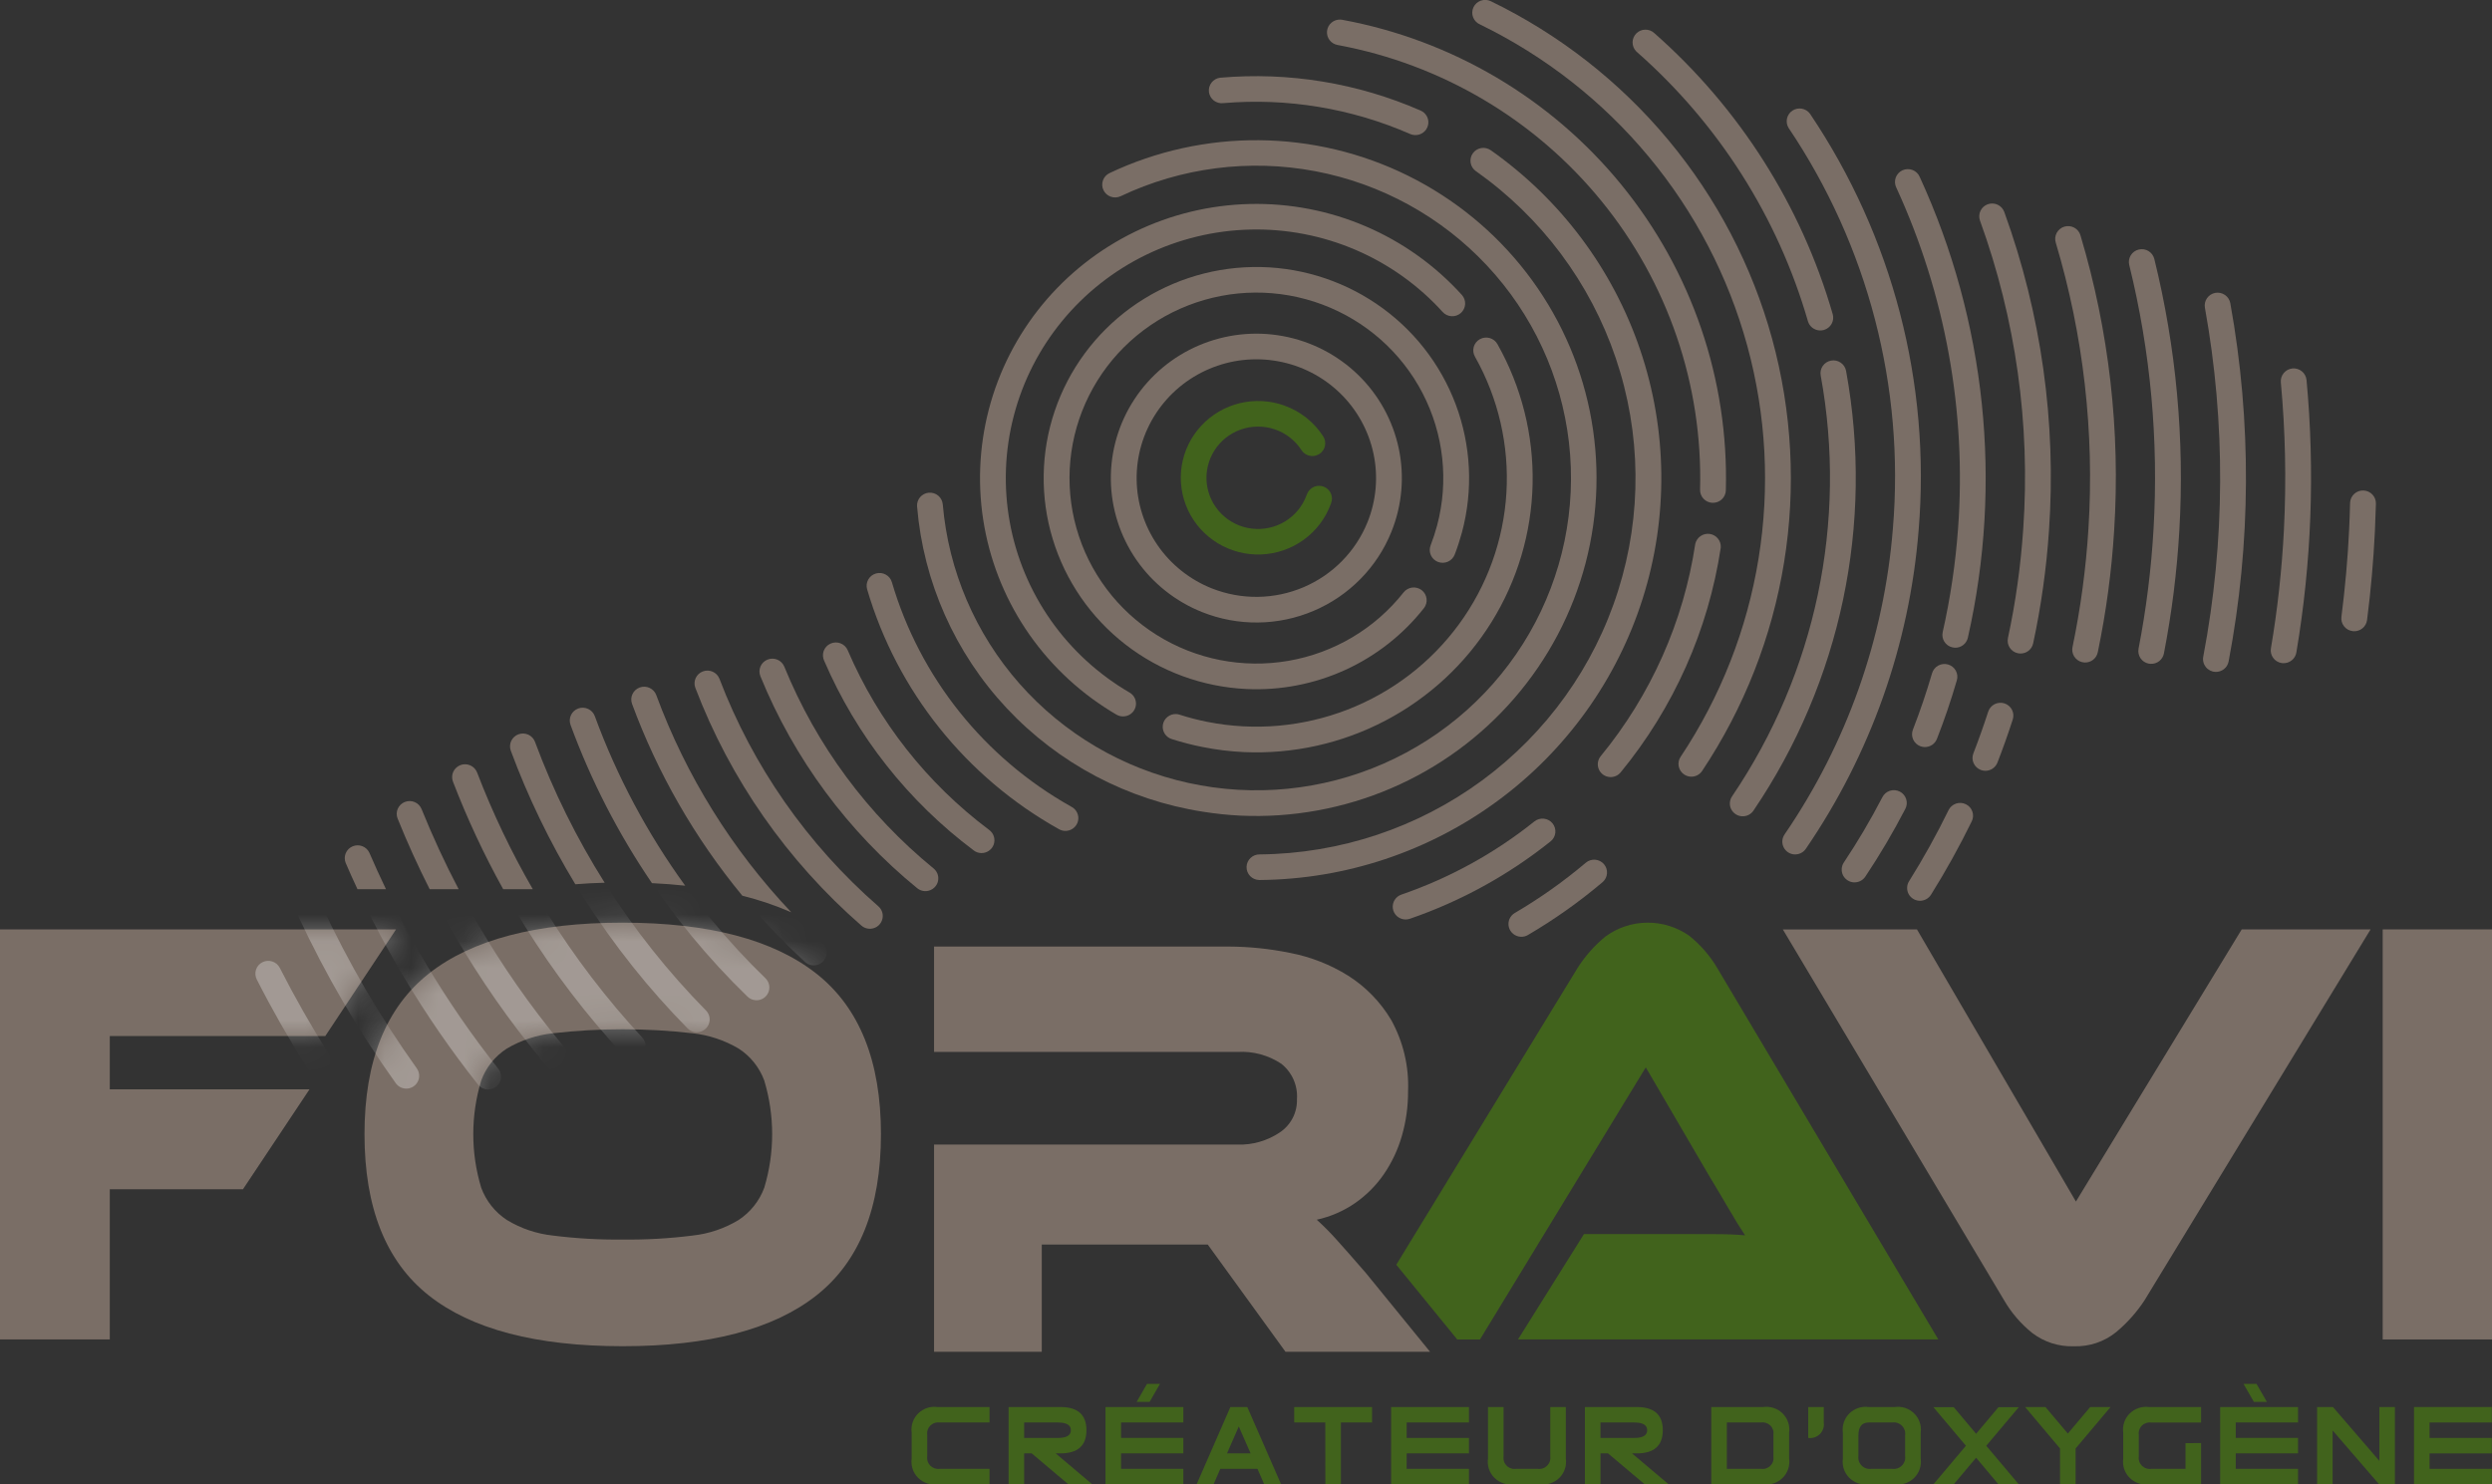 <svg xmlns="http://www.w3.org/2000/svg" width="94" height="56" viewBox="0 0 94 56" fill="none"><rect x="0" y="0" width="94" height="56" fill="#333333" stroke="none"/><g clip-path="url(#clip0_728_662)"><path d="M48.458 15.305C49.057 15.522 49.569 15.928 49.912 16.462C49.947 16.515 49.97 16.575 49.981 16.637C49.993 16.7 49.991 16.764 49.978 16.826C49.964 16.888 49.938 16.946 49.902 16.998C49.865 17.05 49.819 17.095 49.765 17.129C49.711 17.163 49.651 17.187 49.588 17.198C49.526 17.209 49.461 17.208 49.399 17.194C49.336 17.18 49.277 17.155 49.225 17.119C49.172 17.082 49.128 17.036 49.093 16.983C48.856 16.616 48.502 16.34 48.086 16.198C47.671 16.057 47.22 16.059 46.806 16.204C46.392 16.349 46.04 16.629 45.807 16.998C45.573 17.367 45.472 17.803 45.52 18.237C45.568 18.67 45.763 19.074 46.071 19.384C46.38 19.694 46.785 19.891 47.221 19.943C47.656 19.995 48.097 19.9 48.471 19.673C48.846 19.445 49.131 19.099 49.282 18.689C49.283 18.687 49.284 18.685 49.285 18.683C49.291 18.664 49.298 18.645 49.306 18.627C49.356 18.508 49.45 18.414 49.569 18.365C49.688 18.316 49.822 18.315 49.941 18.364C50.061 18.413 50.156 18.507 50.205 18.625C50.255 18.743 50.255 18.876 50.206 18.994C50.202 19.006 50.198 19.018 50.193 19.029C49.993 19.566 49.638 20.032 49.171 20.368C48.705 20.704 48.148 20.895 47.572 20.918C46.996 20.94 46.426 20.793 45.935 20.494C45.443 20.196 45.051 19.759 44.809 19.24C44.568 18.72 44.486 18.141 44.575 17.576C44.664 17.011 44.92 16.484 45.311 16.063C45.701 15.642 46.208 15.345 46.769 15.21C47.329 15.075 47.917 15.108 48.458 15.304V15.305Z" fill="#41631C"></path><path d="M45.352 23.095C44.344 22.695 43.478 22.007 42.864 21.119C42.25 20.23 41.915 19.18 41.902 18.103C41.889 17.025 42.197 15.968 42.79 15.065C43.382 14.162 44.23 13.453 45.228 13.029C46.226 12.604 47.328 12.483 48.395 12.68C49.463 12.878 50.447 13.385 51.224 14.137C52.001 14.89 52.535 15.855 52.76 16.909C52.985 17.963 52.889 19.06 52.486 20.06C52.219 20.725 51.822 21.331 51.318 21.843C50.815 22.355 50.215 22.764 49.552 23.045C48.89 23.327 48.178 23.477 47.457 23.485C46.736 23.494 46.021 23.361 45.352 23.095ZM51.583 19.701C51.915 18.878 51.993 17.976 51.808 17.109C51.623 16.242 51.183 15.448 50.544 14.829C49.905 14.21 49.095 13.793 48.217 13.631C47.339 13.469 46.432 13.568 45.612 13.918C44.791 14.267 44.093 14.85 43.606 15.593C43.119 16.336 42.864 17.205 42.875 18.092C42.886 18.978 43.162 19.842 43.667 20.573C44.172 21.304 44.884 21.87 45.713 22.199C46.825 22.639 48.068 22.623 49.168 22.155C50.269 21.687 51.137 20.805 51.583 19.701Z" fill="#7A6E66"></path><path d="M47.015 25.994C48.295 26.054 49.572 25.808 50.737 25.277C51.903 24.747 52.922 23.946 53.712 22.943C53.751 22.893 53.78 22.836 53.797 22.775C53.814 22.714 53.819 22.65 53.811 22.587C53.803 22.524 53.783 22.463 53.752 22.408C53.72 22.353 53.678 22.304 53.628 22.265C53.578 22.226 53.52 22.198 53.459 22.181C53.397 22.164 53.333 22.159 53.269 22.166C53.206 22.174 53.145 22.194 53.089 22.226C53.033 22.257 52.985 22.299 52.945 22.348C51.869 23.714 50.321 24.634 48.6 24.931C46.879 25.228 45.108 24.881 43.631 23.955C42.154 23.03 41.075 21.594 40.604 19.924C40.133 18.255 40.303 16.471 41.081 14.919C41.859 13.367 43.19 12.156 44.816 11.523C46.441 10.889 48.246 10.877 49.88 11.489C51.515 12.101 52.862 13.293 53.661 14.834C54.46 16.376 54.655 18.157 54.206 19.833C54.138 20.085 54.057 20.334 53.963 20.577C53.94 20.637 53.93 20.7 53.931 20.763C53.933 20.827 53.948 20.889 53.974 20.947C54 21.005 54.038 21.057 54.084 21.101C54.131 21.144 54.185 21.178 54.245 21.201C54.305 21.223 54.368 21.234 54.432 21.232C54.496 21.23 54.559 21.216 54.617 21.19C54.676 21.164 54.728 21.127 54.772 21.08C54.816 21.034 54.85 20.98 54.873 20.921C54.979 20.646 55.07 20.365 55.147 20.081C55.573 18.489 55.491 16.805 54.912 15.26C54.333 13.716 53.287 12.388 51.916 11.46C50.545 10.531 48.918 10.046 47.259 10.074C45.599 10.101 43.989 10.639 42.65 11.612C41.312 12.586 40.31 13.947 39.783 15.51C39.256 17.072 39.23 18.758 39.709 20.335C40.188 21.913 41.148 23.304 42.456 24.317C43.765 25.331 45.358 25.916 47.016 25.994H47.015Z" fill="#7A6E66"></path><path d="M42.341 27.027C42.449 27.033 42.557 27.002 42.646 26.939C42.734 26.877 42.8 26.787 42.831 26.683C42.862 26.579 42.857 26.468 42.817 26.368C42.777 26.267 42.704 26.183 42.61 26.129C41.434 25.444 40.42 24.515 39.64 23.405C38.859 22.295 38.33 21.03 38.089 19.698C37.847 18.366 37.899 16.997 38.241 15.687C38.582 14.376 39.206 13.154 40.068 12.106C40.931 11.057 42.011 10.206 43.236 9.611C44.462 9.017 45.802 8.692 47.165 8.66C48.529 8.628 49.883 8.89 51.135 9.427C52.387 9.964 53.507 10.763 54.418 11.77C54.504 11.866 54.625 11.923 54.754 11.93C54.882 11.937 55.009 11.893 55.105 11.808C55.201 11.722 55.259 11.602 55.266 11.474C55.273 11.346 55.228 11.221 55.142 11.126C54.137 10.015 52.902 9.133 51.521 8.541C50.141 7.949 48.647 7.661 47.143 7.696C45.64 7.731 44.162 8.089 42.81 8.744C41.459 9.4 40.267 10.339 39.316 11.495C38.365 12.652 37.677 13.999 37.3 15.444C36.923 16.889 36.865 18.399 37.131 19.868C37.397 21.337 37.98 22.732 38.841 23.957C39.702 25.181 40.819 26.206 42.116 26.962C42.184 27.002 42.262 27.024 42.341 27.027Z" fill="#7A6E66"></path><path d="M46.919 28.374C48.775 28.457 50.619 28.047 52.261 27.185C53.903 26.323 55.284 25.042 56.259 23.473C57.235 21.904 57.771 20.105 57.811 18.262C57.851 16.418 57.394 14.598 56.488 12.989C56.457 12.932 56.416 12.882 56.365 12.842C56.315 12.802 56.258 12.772 56.196 12.754C56.133 12.736 56.069 12.73 56.004 12.738C55.94 12.745 55.878 12.764 55.822 12.796C55.766 12.827 55.716 12.869 55.676 12.92C55.636 12.97 55.607 13.028 55.59 13.09C55.573 13.152 55.569 13.216 55.577 13.28C55.585 13.343 55.606 13.404 55.639 13.46C56.519 15.024 56.93 16.805 56.823 18.593C56.716 20.382 56.094 22.102 55.033 23.551C53.972 25 52.515 26.117 50.834 26.77C49.153 27.423 47.319 27.584 45.549 27.235C45.192 27.165 44.839 27.073 44.493 26.962C44.452 26.948 44.408 26.94 44.365 26.939C44.245 26.934 44.129 26.973 44.037 27.048C43.944 27.123 43.883 27.229 43.864 27.346C43.846 27.463 43.871 27.582 43.935 27.682C43.999 27.782 44.098 27.855 44.213 27.887C44.59 28.007 44.973 28.106 45.361 28.182C45.875 28.285 46.396 28.349 46.919 28.374Z" fill="#7A6E66"></path><path d="M46.791 30.771C48.741 30.86 50.686 30.506 52.478 29.737C54.27 28.968 55.861 27.803 57.131 26.332C58.401 24.861 59.317 23.122 59.809 21.246C60.3 19.371 60.354 17.409 59.968 15.51C59.581 13.611 58.763 11.824 57.576 10.286C56.389 8.747 54.864 7.498 53.118 6.632C51.371 5.766 49.449 5.307 47.497 5.29C45.545 5.272 43.615 5.696 41.853 6.53C41.736 6.586 41.647 6.684 41.604 6.805C41.561 6.926 41.568 7.059 41.624 7.174C41.679 7.29 41.779 7.379 41.901 7.421C42.022 7.464 42.156 7.457 42.272 7.402C44.556 6.319 47.128 5.989 49.613 6.459C52.099 6.93 54.368 8.177 56.09 10.018C57.811 11.859 58.895 14.198 59.182 16.693C59.47 19.189 58.947 21.71 57.689 23.89C56.431 26.069 54.505 27.793 52.19 28.809C49.876 29.825 47.295 30.08 44.825 29.537C42.354 28.994 40.123 27.682 38.456 25.792C36.79 23.901 35.776 21.532 35.562 19.029C35.551 18.901 35.49 18.783 35.392 18.701C35.293 18.618 35.166 18.577 35.037 18.588C34.908 18.599 34.789 18.66 34.706 18.757C34.623 18.855 34.582 18.982 34.593 19.109C34.829 21.951 36.02 24.631 37.975 26.719C39.931 28.807 42.537 30.182 45.374 30.623C45.844 30.698 46.317 30.748 46.791 30.771Z" fill="#7A6E66"></path><path d="M40.166 31.347C40.278 31.352 40.388 31.319 40.478 31.253C40.568 31.187 40.633 31.092 40.661 30.984C40.689 30.877 40.678 30.763 40.631 30.662C40.584 30.561 40.504 30.479 40.403 30.43C37.124 28.592 34.698 25.554 33.643 21.966C33.626 21.905 33.596 21.848 33.556 21.798C33.516 21.749 33.467 21.707 33.411 21.677C33.355 21.646 33.294 21.627 33.23 21.62C33.167 21.613 33.102 21.618 33.041 21.636C32.98 21.653 32.922 21.683 32.872 21.722C32.822 21.762 32.781 21.811 32.75 21.866C32.719 21.922 32.7 21.983 32.693 22.046C32.685 22.109 32.691 22.173 32.709 22.234C33.838 26.075 36.438 29.325 39.951 31.286C40.017 31.322 40.09 31.343 40.166 31.347Z" fill="#7A6E66"></path><path d="M53.368 5.096C53.481 5.102 53.594 5.068 53.685 5C53.776 4.932 53.84 4.835 53.866 4.725C53.892 4.615 53.879 4.499 53.828 4.398C53.777 4.297 53.692 4.217 53.588 4.172C51.213 3.133 48.612 2.706 46.027 2.932C45.963 2.939 45.902 2.959 45.846 2.99C45.791 3.022 45.742 3.063 45.702 3.113C45.663 3.163 45.634 3.221 45.616 3.282C45.599 3.343 45.594 3.407 45.602 3.47C45.61 3.533 45.63 3.594 45.661 3.649C45.693 3.704 45.735 3.753 45.785 3.792C45.836 3.831 45.893 3.86 45.955 3.877C46.017 3.894 46.081 3.899 46.144 3.891C48.555 3.686 50.979 4.087 53.193 5.056C53.248 5.08 53.307 5.094 53.368 5.096Z" fill="#7A6E66"></path><path d="M47.495 33.2H47.524C50.752 33.171 53.889 32.128 56.484 30.22C59.078 28.312 60.997 25.637 61.964 22.579C62.932 19.521 62.899 16.237 61.869 13.199C60.84 10.161 58.868 7.525 56.235 5.669C56.13 5.595 55.999 5.565 55.872 5.586C55.745 5.608 55.631 5.678 55.557 5.782C55.482 5.887 55.452 6.016 55.473 6.143C55.495 6.269 55.566 6.382 55.671 6.456C58.136 8.194 59.982 10.662 60.946 13.506C61.91 16.35 61.942 19.424 61.036 22.287C60.131 25.15 58.335 27.655 55.907 29.442C53.478 31.229 50.542 32.206 47.519 32.234C47.39 32.231 47.265 32.279 47.172 32.367C47.078 32.455 47.024 32.577 47.021 32.705C47.017 32.833 47.066 32.957 47.155 33.05C47.243 33.142 47.366 33.196 47.495 33.2H47.495Z" fill="#7A6E66"></path><path d="M37.002 32.183C37.105 32.188 37.208 32.16 37.294 32.102C37.381 32.045 37.447 31.962 37.482 31.865C37.517 31.768 37.52 31.662 37.491 31.563C37.461 31.464 37.401 31.377 37.318 31.315C34.968 29.556 33.126 27.215 31.974 24.526C31.948 24.468 31.911 24.414 31.864 24.37C31.817 24.326 31.761 24.292 31.701 24.269C31.64 24.246 31.576 24.236 31.511 24.238C31.446 24.241 31.383 24.256 31.324 24.283C31.265 24.31 31.213 24.348 31.169 24.395C31.125 24.443 31.092 24.499 31.07 24.559C31.049 24.62 31.039 24.684 31.043 24.748C31.046 24.812 31.063 24.875 31.091 24.933C32.31 27.765 34.255 30.231 36.733 32.086C36.81 32.145 36.904 32.178 37.002 32.183Z" fill="#7A6E66"></path><path d="M60.731 29.317C60.807 29.32 60.883 29.306 60.952 29.275C61.021 29.244 61.083 29.198 61.131 29.14C63.134 26.701 64.439 23.772 64.908 20.661C64.918 20.539 64.881 20.418 64.804 20.322C64.728 20.226 64.617 20.162 64.495 20.144C64.373 20.126 64.249 20.154 64.147 20.224C64.046 20.293 63.974 20.398 63.947 20.517C63.504 23.457 62.272 26.224 60.379 28.528C60.322 28.598 60.286 28.681 60.274 28.77C60.262 28.858 60.275 28.948 60.312 29.03C60.348 29.112 60.407 29.182 60.481 29.232C60.556 29.283 60.643 29.312 60.733 29.316L60.731 29.317Z" fill="#7A6E66"></path><path d="M64.591 18.969H64.601C64.665 18.971 64.728 18.96 64.788 18.938C64.847 18.915 64.902 18.881 64.948 18.838C64.995 18.794 65.032 18.742 65.058 18.684C65.084 18.626 65.099 18.564 65.1 18.5C65.212 14.315 63.815 10.227 61.162 6.973C58.508 3.719 54.772 1.511 50.626 0.746C50.604 0.742 50.582 0.74 50.56 0.739C50.436 0.734 50.315 0.776 50.221 0.857C50.128 0.937 50.069 1.051 50.056 1.173C50.044 1.296 50.079 1.419 50.155 1.516C50.23 1.614 50.341 1.679 50.463 1.699C54.379 2.425 57.905 4.512 60.41 7.587C62.914 10.661 64.233 14.521 64.128 18.474C64.124 18.6 64.171 18.722 64.257 18.815C64.344 18.908 64.463 18.963 64.591 18.969Z" fill="#7A6E66"></path><path d="M52.996 34.689C53.058 34.691 53.121 34.683 53.18 34.663C55.106 34 56.902 33.012 58.489 31.742C58.539 31.703 58.58 31.653 58.611 31.598C58.642 31.542 58.661 31.481 58.668 31.418C58.675 31.355 58.669 31.291 58.651 31.23C58.633 31.169 58.603 31.113 58.563 31.063C58.523 31.014 58.474 30.973 58.418 30.942C58.362 30.912 58.3 30.892 58.237 30.886C58.173 30.879 58.109 30.884 58.047 30.902C57.986 30.92 57.929 30.95 57.879 30.989C56.383 32.187 54.689 33.119 52.874 33.746C52.765 33.78 52.672 33.851 52.611 33.946C52.549 34.042 52.524 34.155 52.538 34.268C52.553 34.38 52.607 34.484 52.69 34.56C52.774 34.637 52.882 34.682 52.996 34.688L52.996 34.689Z" fill="#7A6E66"></path><path d="M34.886 33.619C34.988 33.624 35.088 33.596 35.173 33.541C35.258 33.486 35.324 33.405 35.361 33.311C35.397 33.217 35.403 33.114 35.378 33.016C35.352 32.918 35.297 32.831 35.218 32.766C32.73 30.734 30.794 28.116 29.585 25.152C29.537 25.033 29.443 24.938 29.325 24.888C29.206 24.837 29.072 24.836 28.952 24.884C28.832 24.932 28.737 25.025 28.686 25.143C28.636 25.261 28.634 25.394 28.683 25.512C29.952 28.627 31.987 31.378 34.601 33.512C34.682 33.578 34.782 33.615 34.886 33.619Z" fill="#7A6E66"></path><path d="M63.776 29.301C63.86 29.305 63.944 29.288 64.019 29.25C64.094 29.212 64.159 29.156 64.205 29.086C65.788 26.71 66.842 24.027 67.297 21.215C67.753 18.403 67.598 15.527 66.845 12.778C66.091 10.03 64.755 7.473 62.927 5.278C61.099 3.083 58.82 1.301 56.242 0.049C56.184 0.02 56.12 0.002 56.054 -0.003C55.989 -0.007 55.923 0.002 55.861 0.023C55.799 0.045 55.742 0.078 55.693 0.122C55.645 0.166 55.606 0.219 55.578 0.279C55.551 0.338 55.536 0.402 55.534 0.467C55.533 0.533 55.544 0.598 55.569 0.658C55.593 0.719 55.629 0.774 55.676 0.82C55.722 0.866 55.777 0.903 55.838 0.928C58.287 2.121 60.452 3.819 62.188 5.908C63.925 7.997 65.193 10.43 65.908 13.044C66.623 15.657 66.769 18.392 66.335 21.066C65.902 23.74 64.899 26.292 63.395 28.551C63.359 28.604 63.335 28.663 63.322 28.726C63.31 28.788 63.31 28.852 63.323 28.914C63.336 28.976 63.361 29.035 63.396 29.088C63.432 29.141 63.478 29.186 63.531 29.221C63.604 29.269 63.688 29.297 63.776 29.301Z" fill="#7A6E66"></path><path d="M57.364 35.341C57.459 35.346 57.553 35.323 57.634 35.275C58.628 34.693 59.57 34.026 60.448 33.282C60.546 33.199 60.607 33.081 60.617 32.953C60.627 32.825 60.586 32.699 60.502 32.602C60.419 32.504 60.299 32.444 60.171 32.434C60.042 32.423 59.915 32.465 59.817 32.548C58.981 33.255 58.086 33.889 57.14 34.443C57.05 34.496 56.979 34.576 56.938 34.672C56.898 34.768 56.889 34.874 56.915 34.975C56.94 35.076 56.998 35.166 57.079 35.232C57.16 35.298 57.26 35.336 57.364 35.341Z" fill="#7A6E66"></path><path d="M32.789 35.039C32.89 35.044 32.99 35.017 33.075 34.963C33.16 34.909 33.226 34.83 33.263 34.737C33.301 34.644 33.309 34.542 33.286 34.445C33.263 34.347 33.209 34.259 33.133 34.193C30.457 31.86 28.398 28.911 27.137 25.605C27.09 25.487 26.999 25.392 26.882 25.34C26.765 25.289 26.633 25.285 26.513 25.33C26.393 25.374 26.296 25.464 26.243 25.579C26.189 25.695 26.184 25.826 26.227 25.945C27.544 29.401 29.695 32.482 32.492 34.919C32.575 34.992 32.679 35.034 32.789 35.039Z" fill="#7A6E66"></path><path d="M68.641 12.467C68.694 12.469 68.747 12.463 68.798 12.449C68.922 12.413 69.026 12.331 69.089 12.219C69.152 12.107 69.167 11.975 69.131 11.851C67.947 7.753 65.611 4.074 62.398 1.246C62.305 1.161 62.183 1.116 62.057 1.119C61.931 1.121 61.811 1.173 61.723 1.261C61.634 1.35 61.584 1.47 61.582 1.594C61.58 1.719 61.627 1.84 61.713 1.931C61.724 1.942 61.736 1.954 61.748 1.964C64.825 4.672 67.062 8.193 68.196 12.117C68.224 12.214 68.282 12.3 68.361 12.363C68.441 12.425 68.539 12.462 68.641 12.467Z" fill="#7A6E66"></path><path d="M65.714 30.795C65.798 30.799 65.881 30.782 65.956 30.745C66.03 30.708 66.094 30.652 66.141 30.583C69.439 25.716 70.693 19.763 69.635 13.992C69.612 13.866 69.539 13.755 69.433 13.682C69.327 13.609 69.196 13.581 69.069 13.604C68.942 13.627 68.83 13.699 68.756 13.805C68.683 13.91 68.655 14.04 68.678 14.166C69.691 19.689 68.491 25.385 65.335 30.043C65.286 30.114 65.258 30.196 65.252 30.282C65.246 30.367 65.264 30.453 65.302 30.529C65.341 30.606 65.4 30.671 65.472 30.718C65.544 30.765 65.628 30.792 65.714 30.796V30.795Z" fill="#7A6E66"></path><path d="M67.693 32.233C67.776 32.237 67.859 32.22 67.933 32.183C68.008 32.146 68.072 32.09 68.118 32.022C70.561 28.453 72.026 24.315 72.371 20.014C72.836 14.463 71.392 8.92 68.274 4.29C68.2 4.19 68.09 4.122 67.967 4.1C67.844 4.078 67.717 4.105 67.612 4.173C67.508 4.242 67.435 4.348 67.407 4.47C67.38 4.591 67.401 4.718 67.465 4.824C70.462 9.276 71.849 14.604 71.401 19.939C71.07 24.073 69.662 28.052 67.314 31.482C67.266 31.553 67.237 31.636 67.231 31.721C67.226 31.806 67.243 31.892 67.282 31.968C67.32 32.045 67.379 32.11 67.451 32.157C67.523 32.204 67.607 32.231 67.693 32.235V32.233Z" fill="#7A6E66"></path><path d="M72.586 28.184C72.688 28.188 72.789 28.161 72.875 28.106C72.96 28.05 73.026 27.97 73.063 27.875C73.343 27.158 73.594 26.42 73.81 25.678C73.83 25.616 73.837 25.552 73.831 25.488C73.825 25.424 73.806 25.361 73.775 25.305C73.745 25.248 73.703 25.198 73.653 25.157C73.602 25.117 73.544 25.087 73.482 25.069C73.42 25.051 73.355 25.045 73.29 25.053C73.226 25.06 73.164 25.08 73.107 25.112C73.051 25.144 73.001 25.186 72.962 25.237C72.922 25.288 72.893 25.346 72.876 25.408C72.667 26.123 72.425 26.836 72.156 27.527C72.133 27.586 72.122 27.649 72.123 27.713C72.125 27.776 72.139 27.838 72.165 27.897C72.191 27.955 72.228 28.007 72.274 28.051C72.32 28.095 72.375 28.129 72.434 28.152C72.483 28.17 72.534 28.181 72.586 28.184Z" fill="#7A6E66"></path><path d="M73.732 24.436C73.846 24.442 73.958 24.407 74.049 24.338C74.14 24.269 74.204 24.17 74.229 24.059C75.55 18.223 74.913 12.118 72.413 6.674C72.388 6.615 72.351 6.561 72.304 6.516C72.258 6.472 72.202 6.436 72.142 6.413C72.081 6.39 72.016 6.379 71.951 6.381C71.887 6.382 71.823 6.397 71.763 6.424C71.704 6.451 71.651 6.489 71.607 6.537C71.564 6.584 71.53 6.64 71.508 6.701C71.486 6.762 71.477 6.826 71.48 6.891C71.484 6.955 71.501 7.018 71.529 7.076C73.382 11.103 74.183 15.528 73.859 19.944C73.763 21.257 73.57 22.562 73.28 23.847C73.266 23.909 73.264 23.973 73.275 24.035C73.286 24.098 73.309 24.157 73.343 24.211C73.377 24.264 73.422 24.311 73.474 24.347C73.526 24.384 73.585 24.41 73.648 24.423C73.675 24.43 73.703 24.434 73.732 24.436Z" fill="#7A6E66"></path><path d="M69.932 33.288C70.016 33.292 70.1 33.274 70.175 33.236C70.251 33.199 70.315 33.142 70.362 33.072C70.91 32.25 71.412 31.399 71.867 30.522C71.897 30.466 71.916 30.404 71.923 30.34C71.929 30.276 71.922 30.211 71.903 30.15C71.884 30.088 71.853 30.031 71.811 29.982C71.77 29.933 71.719 29.892 71.661 29.863C71.603 29.834 71.54 29.816 71.476 29.811C71.411 29.806 71.347 29.814 71.285 29.834C71.224 29.855 71.167 29.887 71.118 29.929C71.07 29.972 71.03 30.023 71.001 30.081C70.563 30.926 70.079 31.747 69.55 32.54C69.503 32.611 69.475 32.694 69.471 32.779C69.466 32.864 69.483 32.949 69.522 33.025C69.561 33.101 69.62 33.166 69.692 33.212C69.764 33.259 69.847 33.285 69.933 33.289L69.932 33.288Z" fill="#7A6E66"></path><path d="M74.868 29.079C74.97 29.083 75.071 29.056 75.157 29.001C75.242 28.945 75.308 28.864 75.345 28.77C75.553 28.235 75.747 27.688 75.923 27.143C75.942 27.083 75.95 27.019 75.944 26.956C75.939 26.893 75.921 26.831 75.892 26.775C75.863 26.719 75.823 26.669 75.774 26.628C75.725 26.587 75.669 26.555 75.608 26.536C75.547 26.517 75.483 26.51 75.419 26.515C75.355 26.52 75.293 26.538 75.237 26.567C75.18 26.596 75.129 26.636 75.088 26.684C75.047 26.733 75.015 26.788 74.996 26.849C74.826 27.375 74.638 27.903 74.437 28.423C74.39 28.542 74.394 28.675 74.446 28.792C74.499 28.909 74.596 29.001 74.716 29.047C74.764 29.066 74.816 29.076 74.868 29.079Z" fill="#7A6E66"></path><path d="M76.194 24.655C76.309 24.66 76.422 24.625 76.513 24.555C76.605 24.485 76.668 24.385 76.692 24.273C76.993 22.87 77.193 21.447 77.289 20.015C77.572 15.936 76.998 11.844 75.603 7.997C75.581 7.937 75.548 7.882 75.505 7.835C75.462 7.788 75.41 7.75 75.352 7.723C75.294 7.696 75.232 7.681 75.168 7.678C75.104 7.675 75.04 7.684 74.98 7.706C74.92 7.727 74.865 7.76 74.817 7.803C74.77 7.845 74.732 7.897 74.705 7.954C74.677 8.012 74.662 8.074 74.659 8.137C74.656 8.201 74.665 8.264 74.687 8.324C76.037 12.045 76.592 16.005 76.318 19.951C76.225 21.337 76.033 22.713 75.741 24.071C75.728 24.134 75.727 24.198 75.738 24.26C75.75 24.322 75.773 24.382 75.808 24.435C75.843 24.488 75.888 24.534 75.94 24.57C75.993 24.606 76.052 24.632 76.115 24.645C76.141 24.65 76.167 24.654 76.194 24.655Z" fill="#7A6E66"></path><path d="M72.401 33.983C72.487 33.987 72.573 33.968 72.65 33.928C72.727 33.889 72.792 33.829 72.838 33.756C73.399 32.859 73.912 31.934 74.376 30.985C74.404 30.928 74.421 30.866 74.424 30.803C74.428 30.739 74.419 30.676 74.398 30.616C74.378 30.556 74.345 30.501 74.303 30.453C74.26 30.406 74.209 30.367 74.151 30.34C74.094 30.312 74.031 30.296 73.968 30.292C73.904 30.288 73.84 30.297 73.78 30.318C73.719 30.339 73.664 30.371 73.616 30.413C73.568 30.455 73.529 30.506 73.501 30.563C73.052 31.483 72.554 32.378 72.011 33.246C71.966 33.317 71.941 33.399 71.938 33.483C71.935 33.567 71.954 33.651 71.993 33.725C72.033 33.8 72.091 33.863 72.162 33.908C72.234 33.953 72.316 33.979 72.401 33.983Z" fill="#7A6E66"></path><path d="M78.63 24.994C78.749 24.999 78.866 24.962 78.958 24.888C79.051 24.814 79.113 24.708 79.133 24.592C79.446 23.083 79.652 21.553 79.747 20.015C79.987 16.259 79.557 12.491 78.478 8.883C78.461 8.821 78.432 8.764 78.391 8.713C78.352 8.663 78.302 8.621 78.245 8.59C78.189 8.559 78.126 8.54 78.062 8.533C77.998 8.526 77.933 8.532 77.871 8.55C77.809 8.568 77.752 8.598 77.702 8.639C77.652 8.68 77.61 8.73 77.58 8.786C77.55 8.843 77.531 8.905 77.525 8.969C77.52 9.033 77.527 9.097 77.546 9.158C78.591 12.658 79.008 16.312 78.777 19.955C78.683 21.453 78.483 22.942 78.177 24.411C78.171 24.436 78.168 24.461 78.167 24.486C78.164 24.55 78.173 24.613 78.195 24.673C78.216 24.733 78.249 24.788 78.293 24.835C78.335 24.882 78.388 24.92 78.445 24.948C78.503 24.975 78.566 24.99 78.63 24.994Z" fill="#7A6E66"></path><path d="M81.124 25.044C81.24 25.05 81.355 25.014 81.447 24.942C81.539 24.87 81.602 24.768 81.624 24.654C81.922 23.123 82.116 21.573 82.206 20.016C82.407 16.572 82.088 13.118 81.262 9.768C81.231 9.644 81.152 9.537 81.041 9.47C80.931 9.404 80.799 9.384 80.673 9.415C80.548 9.445 80.44 9.524 80.373 9.633C80.306 9.743 80.286 9.874 80.317 9.999C81.12 13.256 81.429 16.613 81.233 19.961C81.146 21.475 80.957 22.982 80.668 24.471C80.656 24.533 80.656 24.597 80.669 24.66C80.682 24.722 80.707 24.781 80.742 24.833C80.778 24.886 80.824 24.931 80.877 24.966C80.931 25.001 80.991 25.025 81.053 25.037C81.077 25.041 81.1 25.044 81.124 25.044Z" fill="#7A6E66"></path><path d="M83.564 25.348C83.681 25.354 83.796 25.317 83.888 25.245C83.981 25.172 84.043 25.07 84.065 24.955C84.915 20.491 84.937 15.91 84.129 11.439C84.106 11.313 84.033 11.201 83.927 11.128C83.821 11.055 83.69 11.026 83.563 11.049C83.436 11.072 83.324 11.144 83.25 11.249C83.176 11.354 83.148 11.484 83.171 11.61C83.958 15.966 83.936 20.427 83.108 24.776C83.095 24.843 83.097 24.913 83.114 24.98C83.13 25.048 83.161 25.11 83.204 25.165C83.247 25.219 83.302 25.263 83.364 25.295C83.426 25.326 83.494 25.345 83.563 25.348L83.564 25.348Z" fill="#7A6E66"></path><path d="M86.118 25.019C86.236 25.025 86.353 24.987 86.445 24.913C86.538 24.839 86.6 24.734 86.62 24.618C87.194 21.221 87.323 17.766 87.004 14.337C86.998 14.274 86.979 14.212 86.949 14.156C86.92 14.1 86.879 14.05 86.83 14.01C86.781 13.969 86.724 13.939 86.663 13.92C86.602 13.901 86.538 13.895 86.474 13.9C86.411 13.906 86.349 13.925 86.292 13.954C86.236 13.984 86.186 14.024 86.145 14.073C86.104 14.122 86.073 14.178 86.055 14.239C86.036 14.299 86.029 14.363 86.035 14.426C86.206 16.269 86.245 18.122 86.152 19.971C86.076 21.475 85.913 22.973 85.661 24.457C85.65 24.52 85.652 24.584 85.666 24.645C85.681 24.707 85.707 24.766 85.744 24.817C85.781 24.869 85.828 24.913 85.882 24.947C85.936 24.98 85.997 25.003 86.06 25.014C86.079 25.017 86.098 25.019 86.118 25.019Z" fill="#7A6E66"></path><path d="M88.781 23.814C88.903 23.82 89.023 23.78 89.116 23.702C89.21 23.624 89.271 23.514 89.287 23.394C89.43 22.282 89.53 21.146 89.584 20.02C89.6 19.679 89.612 19.34 89.621 19.002C89.624 18.875 89.578 18.753 89.492 18.66C89.405 18.567 89.285 18.511 89.158 18.505H89.153C89.025 18.499 88.9 18.544 88.805 18.631C88.71 18.716 88.654 18.836 88.647 18.963C88.638 19.306 88.627 19.639 88.611 19.974C88.56 21.075 88.459 22.182 88.32 23.27C88.312 23.333 88.317 23.397 88.333 23.458C88.35 23.52 88.379 23.577 88.418 23.627C88.457 23.677 88.506 23.719 88.561 23.751C88.617 23.782 88.678 23.802 88.741 23.81C88.755 23.812 88.768 23.813 88.781 23.814Z" fill="#7A6E66"></path><path d="M37.325 55.415V55.998H35.367C35.234 56.017 35.099 56.005 34.971 55.963C34.844 55.92 34.728 55.849 34.633 55.755C34.538 55.661 34.467 55.546 34.424 55.419C34.382 55.293 34.37 55.158 34.389 55.026V54.055C34.37 53.923 34.382 53.788 34.424 53.662C34.467 53.535 34.538 53.42 34.633 53.326C34.728 53.232 34.844 53.161 34.971 53.118C35.099 53.076 35.234 53.064 35.367 53.083H37.325V53.666H35.448C35.384 53.657 35.319 53.662 35.257 53.682C35.196 53.703 35.14 53.737 35.094 53.782C35.049 53.827 35.014 53.882 34.994 53.943C34.973 54.004 34.967 54.069 34.976 54.132V54.946C34.967 55.01 34.973 55.075 34.994 55.136C35.014 55.197 35.049 55.252 35.095 55.298C35.141 55.343 35.197 55.377 35.258 55.398C35.32 55.418 35.386 55.424 35.45 55.414L37.325 55.415Z" fill="#41631C"></path><path d="M38.918 54.832H38.632V55.997H38.045V53.083H40.003C40.655 53.083 40.981 53.374 40.981 53.957C40.981 54.54 40.655 54.831 40.003 54.831H39.821L41.199 55.997H40.297L38.918 54.832ZM39.904 54.249C40.231 54.249 40.394 54.152 40.394 53.957C40.394 53.763 40.231 53.666 39.904 53.666H38.632V54.249H39.904Z" fill="#41631C"></path><path d="M42.288 55.415H44.637V55.998H41.7V53.083H44.637V53.664H42.288V54.247H44.637V54.83H42.288V55.415ZM42.875 52.889L43.266 52.209H43.755L43.364 52.889H42.875Z" fill="#41631C"></path><path d="M46.03 55.415L45.777 55.998H45.137L46.411 53.083H47.049L48.324 55.998H47.686L47.433 55.415H46.03ZM47.173 54.832L46.728 53.815L46.284 54.832H47.173Z" fill="#41631C"></path><path d="M49.991 53.666H48.818V53.083H51.755V53.666H50.58V55.997H49.993L49.991 53.666Z" fill="#41631C"></path><path d="M53.06 55.415H55.41V55.998H52.474V53.083H55.41V53.666H53.061V54.249H55.41V54.832H53.061L53.06 55.415Z" fill="#41631C"></path><path d="M58.477 53.083H59.064V55.026C59.083 55.158 59.071 55.293 59.029 55.419C58.986 55.546 58.915 55.661 58.82 55.755C58.725 55.849 58.609 55.92 58.481 55.962C58.354 56.005 58.218 56.017 58.086 55.998H57.107C56.974 56.017 56.838 56.005 56.711 55.962C56.583 55.92 56.468 55.849 56.373 55.755C56.278 55.661 56.206 55.546 56.163 55.419C56.121 55.293 56.109 55.158 56.128 55.026V53.083H56.715V54.947C56.706 55.01 56.712 55.075 56.732 55.136C56.752 55.196 56.787 55.252 56.832 55.297C56.878 55.343 56.934 55.377 56.995 55.397C57.056 55.418 57.121 55.424 57.185 55.415H58.005C58.069 55.424 58.135 55.418 58.196 55.397C58.258 55.377 58.313 55.342 58.359 55.297C58.405 55.251 58.44 55.195 58.46 55.134C58.48 55.073 58.486 55.008 58.477 54.944V53.083Z" fill="#41631C"></path><path d="M60.657 54.832H60.372V55.997H59.784V53.083H61.743C62.396 53.083 62.722 53.374 62.722 53.957C62.722 54.54 62.396 54.831 61.743 54.831H61.561L62.94 55.997H62.037L60.657 54.832ZM61.644 54.249C61.97 54.249 62.133 54.152 62.133 53.957C62.133 53.763 61.97 53.666 61.644 53.666H60.371V54.249H61.644Z" fill="#41631C"></path><path d="M66.508 53.083C66.641 53.064 66.777 53.076 66.904 53.118C67.032 53.161 67.148 53.232 67.243 53.326C67.338 53.42 67.409 53.535 67.452 53.662C67.494 53.788 67.506 53.923 67.487 54.055V55.026C67.506 55.158 67.494 55.293 67.452 55.419C67.409 55.546 67.338 55.661 67.243 55.755C67.148 55.849 67.032 55.92 66.904 55.963C66.777 56.005 66.641 56.017 66.508 55.998H64.551V53.083H66.508ZM66.428 53.666H65.138V55.415H66.427C66.49 55.424 66.555 55.419 66.615 55.399C66.676 55.379 66.732 55.346 66.778 55.301C66.823 55.256 66.858 55.202 66.878 55.142C66.899 55.081 66.905 55.017 66.896 54.954V54.124C66.905 54.062 66.899 53.998 66.878 53.938C66.858 53.878 66.823 53.823 66.778 53.779C66.732 53.734 66.677 53.701 66.616 53.681C66.556 53.662 66.491 53.656 66.428 53.666Z" fill="#41631C"></path><path d="M68.207 54.249V53.083H68.794V53.666C68.805 53.745 68.798 53.826 68.773 53.901C68.747 53.977 68.704 54.046 68.647 54.103C68.59 54.159 68.521 54.202 68.445 54.227C68.368 54.253 68.287 54.26 68.207 54.249Z" fill="#41631C"></path><path d="M71.471 55.998H70.492C70.359 56.017 70.224 56.005 70.097 55.963C69.969 55.92 69.853 55.849 69.758 55.755C69.663 55.661 69.592 55.546 69.549 55.419C69.507 55.293 69.495 55.158 69.514 55.026V54.055C69.495 53.923 69.507 53.788 69.549 53.662C69.592 53.535 69.663 53.42 69.758 53.326C69.853 53.232 69.969 53.161 70.097 53.118C70.224 53.076 70.359 53.064 70.492 53.083H71.471C71.604 53.064 71.74 53.076 71.867 53.118C71.995 53.161 72.11 53.232 72.205 53.326C72.3 53.42 72.372 53.535 72.414 53.662C72.457 53.788 72.469 53.923 72.45 54.055V55.026C72.469 55.158 72.457 55.293 72.414 55.419C72.371 55.546 72.3 55.66 72.205 55.755C72.11 55.849 71.994 55.92 71.867 55.962C71.74 56.004 71.604 56.017 71.471 55.998ZM71.373 55.415C71.44 55.424 71.507 55.418 71.571 55.397C71.635 55.376 71.693 55.34 71.74 55.293C71.788 55.246 71.823 55.189 71.845 55.126C71.866 55.062 71.872 54.995 71.863 54.929V54.152C71.872 54.086 71.866 54.018 71.845 53.955C71.824 53.892 71.788 53.834 71.74 53.787C71.693 53.74 71.635 53.704 71.571 53.683C71.507 53.662 71.44 53.656 71.373 53.666H70.492C70.231 53.666 70.101 53.828 70.101 54.152V54.929C70.092 54.995 70.098 55.062 70.119 55.126C70.14 55.189 70.176 55.246 70.224 55.293C70.271 55.34 70.329 55.376 70.393 55.397C70.456 55.418 70.524 55.424 70.591 55.415H71.373Z" fill="#41631C"></path><path d="M74.54 54.995L73.696 55.999H72.929L74.156 54.544L72.929 53.088H73.696L74.54 54.092L75.384 53.088H76.15L74.923 54.544L76.15 55.999H75.383L74.54 54.995Z" fill="#41631C"></path><path d="M78.293 54.647V55.998H77.706V54.647L76.389 53.083H77.156L78 54.084L78.844 53.083H79.611L78.293 54.647Z" fill="#41631C"></path><path d="M83.026 54.443V55.999H81.069C80.936 56.018 80.8 56.006 80.673 55.964C80.545 55.921 80.429 55.85 80.334 55.756C80.239 55.662 80.168 55.547 80.125 55.42C80.083 55.294 80.071 55.159 80.09 55.027V54.056C80.071 53.924 80.083 53.789 80.125 53.663C80.168 53.536 80.239 53.421 80.334 53.327C80.429 53.233 80.545 53.162 80.673 53.12C80.8 53.077 80.936 53.065 81.069 53.084H83.026V53.667H81.149C81.085 53.658 81.02 53.663 80.959 53.683C80.897 53.704 80.841 53.738 80.796 53.783C80.75 53.828 80.715 53.883 80.695 53.944C80.674 54.005 80.668 54.069 80.677 54.133V54.947C80.668 55.011 80.674 55.076 80.695 55.137C80.715 55.198 80.75 55.253 80.796 55.299C80.842 55.344 80.898 55.379 80.96 55.399C81.021 55.419 81.087 55.425 81.151 55.415H82.439V54.444L83.026 54.443Z" fill="#41631C"></path><path d="M84.334 55.415H86.683V55.998H83.746V53.083H86.683V53.664H84.334V54.247H86.683V54.83H84.334V55.415ZM85.019 52.889L84.627 52.209H85.117L85.509 52.889H85.019Z" fill="#41631C"></path><path d="M87.989 53.967V55.998H87.402V53.083H88.001L89.751 55.114V53.083H90.338V55.998H89.741L87.989 53.967Z" fill="#41631C"></path><path d="M91.645 55.415H93.994V55.998H91.058V53.083H93.994V53.666H91.645V54.249H93.994V54.832H91.645V55.415Z" fill="#41631C"></path><path d="M13.484 33.546H14.559C14.342 33.094 14.133 32.637 13.935 32.176C13.882 32.06 13.786 31.97 13.668 31.924C13.549 31.878 13.417 31.88 13.3 31.93C13.182 31.98 13.089 32.073 13.041 32.19C12.992 32.307 12.992 32.438 13.039 32.555C13.182 32.888 13.33 33.218 13.484 33.546Z" fill="#7A6E66"></path><path d="M16.207 33.546H17.3C16.785 32.564 16.32 31.557 15.902 30.524C15.854 30.406 15.761 30.31 15.642 30.26C15.523 30.209 15.389 30.208 15.27 30.256C15.15 30.303 15.054 30.396 15.003 30.514C14.952 30.631 14.951 30.764 14.999 30.883C15.364 31.789 15.767 32.677 16.207 33.546Z" fill="#7A6E66"></path><path d="M18.98 33.546H20.097C19.282 32.136 18.58 30.664 17.997 29.145C17.974 29.085 17.939 29.031 17.896 28.985C17.852 28.939 17.799 28.901 17.741 28.875C17.623 28.823 17.489 28.819 17.369 28.864C17.248 28.91 17.15 29.001 17.097 29.118C17.044 29.235 17.041 29.368 17.086 29.488C17.622 30.883 18.255 32.239 18.98 33.546Z" fill="#7A6E66"></path><path d="M21.702 33.36C22.061 33.331 22.429 33.312 22.808 33.302C21.75 31.625 20.87 29.845 20.181 27.989C20.159 27.929 20.126 27.875 20.082 27.828C20.039 27.781 19.987 27.744 19.929 27.717C19.87 27.691 19.808 27.676 19.744 27.673C19.68 27.671 19.616 27.681 19.556 27.703C19.496 27.725 19.441 27.758 19.395 27.801C19.348 27.844 19.31 27.896 19.283 27.954C19.256 28.012 19.241 28.074 19.239 28.137C19.236 28.201 19.246 28.264 19.268 28.323C19.918 30.074 20.733 31.761 21.702 33.36Z" fill="#7A6E66"></path><path d="M24.592 33.318C25.023 33.338 25.441 33.37 25.846 33.414C24.419 31.447 23.272 29.295 22.436 27.017C22.392 26.897 22.302 26.799 22.185 26.745C22.068 26.691 21.934 26.684 21.813 26.728C21.692 26.772 21.593 26.861 21.538 26.977C21.483 27.093 21.477 27.226 21.521 27.347C22.294 29.454 23.326 31.46 24.592 33.318Z" fill="#7A6E66"></path><path d="M28.001 33.792C28.633 33.949 29.25 34.158 29.847 34.418C27.611 32.055 25.879 29.268 24.755 26.224C24.711 26.104 24.62 26.006 24.503 25.952C24.386 25.898 24.253 25.892 24.131 25.936C24.01 25.98 23.911 26.07 23.857 26.186C23.802 26.302 23.797 26.435 23.841 26.555C24.81 29.182 26.216 31.628 28.001 33.792Z" fill="#7A6E66"></path><path d="M14.939 35.063L12.27 39.087H4.141V41.098H11.674L9.164 44.868H4.141V50.533H0V35.063H14.939Z" fill="#7A6E66"></path><path d="M23.49 34.809C26.73 34.809 29.163 35.449 30.79 36.728C32.417 38.008 33.23 40.028 33.23 42.787C33.23 45.562 32.42 47.589 30.8 48.869C29.179 50.148 26.742 50.788 23.489 50.788C20.223 50.788 17.783 50.148 16.169 48.869C14.556 47.589 13.749 45.562 13.749 42.787C13.749 40.028 14.559 38.008 16.179 36.728C17.799 35.449 20.236 34.809 23.49 34.809ZM23.49 46.764C24.369 46.774 25.247 46.724 26.119 46.614C26.737 46.548 27.332 46.347 27.862 46.025C28.306 45.733 28.645 45.307 28.828 44.81C29.226 43.491 29.226 42.084 28.828 40.764C28.646 40.269 28.307 39.846 27.862 39.559C27.329 39.245 26.735 39.047 26.119 38.981C24.372 38.781 22.608 38.781 20.861 38.981C20.245 39.047 19.65 39.245 19.118 39.559C18.672 39.846 18.333 40.269 18.152 40.764C17.753 42.084 17.753 43.491 18.152 44.81C18.335 45.307 18.673 45.733 19.118 46.025C19.648 46.347 20.243 46.548 20.861 46.614C21.733 46.724 22.611 46.774 23.49 46.764Z" fill="#7A6E66"></path><path d="M72.309 35.063L78.305 45.33L84.559 35.063H89.42L80.895 49.053C80.599 49.506 80.236 49.912 79.82 50.258C79.371 50.621 78.805 50.81 78.226 50.79C77.663 50.809 77.11 50.634 76.663 50.293C76.234 49.949 75.872 49.53 75.597 49.056L67.251 35.066L72.309 35.063Z" fill="#7A6E66"></path><path d="M94 50.533H89.877V35.063H94V50.533Z" fill="#7A6E66"></path><path d="M63.455 46.556H59.749L57.259 50.533H73.115L64.789 36.543C64.513 36.069 64.152 35.65 63.723 35.306C63.258 34.977 62.7 34.803 62.129 34.809C61.558 34.815 61.004 35.001 60.546 35.341C60.132 35.684 59.775 36.09 59.49 36.545L52.669 47.714L54.969 50.535H55.825L62.08 40.268L64.47 44.361C64.695 44.731 64.931 45.129 65.178 45.552C65.424 45.976 65.64 46.328 65.826 46.606C65.507 46.575 65.132 46.56 64.7 46.56L63.455 46.556Z" fill="#41631C"></path><path d="M53.942 50.997H48.489L45.557 46.952H39.296V50.997H35.233V43.181H46.678C47.245 43.2 47.803 43.039 48.273 42.724C48.479 42.586 48.647 42.399 48.761 42.18C48.874 41.96 48.93 41.716 48.922 41.469C48.94 41.215 48.895 40.961 48.793 40.728C48.69 40.496 48.532 40.291 48.332 40.132C47.845 39.808 47.264 39.651 46.678 39.686H35.233V35.71H46.342C47.122 35.713 47.9 35.794 48.664 35.95C49.44 36.1 50.18 36.39 50.85 36.807C51.516 37.228 52.072 37.8 52.474 38.475C52.931 39.299 53.152 40.231 53.113 41.171C53.116 41.743 53.037 42.313 52.877 42.862C52.73 43.375 52.5 43.861 52.198 44.302C51.906 44.726 51.539 45.093 51.115 45.388C50.679 45.689 50.187 45.903 49.668 46.016C49.931 46.254 50.181 46.505 50.416 46.769C50.692 47.074 51.059 47.492 51.519 48.023L53.942 50.997Z" fill="#7A6E66"></path><g opacity="0.3"><mask id="mask0_728_662" style="mask-type:luminance" maskUnits="userSpaceOnUse" x="0" y="35" width="15" height="16"><path d="M14.939 35.063L12.27 39.087H4.141V41.098H11.674L9.164 44.868H4.141V50.533H0V35.063H14.939Z" fill="white"></path></mask><g mask="url(#mask0_728_662)"><path d="M18.39 41.102C18.484 41.106 18.576 41.084 18.657 41.037C18.737 40.991 18.803 40.922 18.845 40.84C18.888 40.758 18.906 40.665 18.897 40.573C18.888 40.481 18.853 40.393 18.795 40.321C16.821 37.829 15.187 35.091 13.934 32.176C13.881 32.06 13.786 31.97 13.667 31.924C13.548 31.878 13.416 31.88 13.299 31.93C13.181 31.98 13.088 32.073 13.04 32.19C12.991 32.307 12.991 32.438 13.038 32.555C14.325 35.548 16.003 38.36 18.03 40.918C18.073 40.973 18.128 41.017 18.19 41.049C18.252 41.081 18.321 41.099 18.39 41.102Z" fill="white"></path><path d="M15.302 41.069C15.393 41.074 15.483 41.052 15.563 41.008C15.642 40.964 15.707 40.898 15.751 40.819C15.795 40.739 15.815 40.649 15.81 40.559C15.805 40.469 15.774 40.382 15.722 40.308C14.337 38.371 13.135 36.311 12.132 34.155C12.107 34.094 12.07 34.04 12.024 33.994C11.977 33.948 11.922 33.912 11.861 33.888C11.8 33.864 11.735 33.853 11.669 33.855C11.603 33.856 11.539 33.871 11.479 33.898C11.42 33.925 11.366 33.964 11.322 34.012C11.278 34.06 11.244 34.117 11.222 34.178C11.201 34.24 11.192 34.305 11.196 34.37C11.201 34.435 11.218 34.498 11.248 34.556C12.276 36.767 13.507 38.879 14.926 40.864C14.969 40.925 15.025 40.975 15.09 41.01C15.155 41.046 15.228 41.066 15.302 41.069Z" fill="white"></path><path d="M11.95 40.477C12.039 40.481 12.127 40.461 12.206 40.419C12.284 40.377 12.349 40.314 12.394 40.238C12.438 40.162 12.461 40.075 12.46 39.987C12.459 39.899 12.433 39.813 12.386 39.738C11.722 38.684 11.106 37.6 10.554 36.514C10.495 36.4 10.394 36.313 10.271 36.273C10.149 36.233 10.015 36.243 9.9 36.301C9.785 36.358 9.698 36.459 9.657 36.581C9.617 36.703 9.627 36.835 9.685 36.95C10.25 38.062 10.882 39.172 11.561 40.25C11.603 40.316 11.66 40.372 11.728 40.411C11.796 40.45 11.872 40.473 11.95 40.477Z" fill="white"></path></g></g><g opacity="0.3"><mask id="mask1_728_662" style="mask-type:luminance" maskUnits="userSpaceOnUse" x="13" y="34" width="21" height="17"><path d="M23.49 34.809C26.73 34.809 29.163 35.449 30.79 36.728C32.417 38.008 33.23 40.028 33.23 42.787C33.23 45.562 32.42 47.589 30.8 48.869C29.179 50.148 26.742 50.788 23.489 50.788C20.223 50.788 17.783 50.148 16.169 48.869C14.556 47.589 13.749 45.562 13.749 42.787C13.749 40.028 14.559 38.008 16.179 36.728C17.799 35.449 20.236 34.809 23.49 34.809ZM23.49 46.764C24.369 46.774 25.247 46.724 26.119 46.614C26.737 46.548 27.332 46.347 27.862 46.025C28.306 45.733 28.645 45.307 28.828 44.81C29.226 43.491 29.226 42.084 28.828 40.764C28.646 40.269 28.307 39.846 27.862 39.559C27.329 39.245 26.735 39.047 26.119 38.981C24.372 38.781 22.608 38.781 20.861 38.981C20.245 39.047 19.65 39.245 19.118 39.559C18.672 39.846 18.333 40.269 18.152 40.764C17.753 42.084 17.753 43.491 18.152 44.81C18.335 45.307 18.673 45.733 19.118 46.025C19.648 46.347 20.243 46.548 20.861 46.614C21.733 46.724 22.611 46.774 23.49 46.764Z" fill="white"></path></mask><g mask="url(#mask1_728_662)"><path d="M32.79 35.039C32.891 35.044 32.991 35.017 33.076 34.963C33.161 34.909 33.227 34.83 33.264 34.737C33.302 34.644 33.31 34.542 33.287 34.445C33.264 34.347 33.21 34.259 33.135 34.193C30.458 31.86 28.399 28.911 27.138 25.605C27.091 25.487 27 25.392 26.883 25.34C26.766 25.289 26.634 25.285 26.514 25.33C26.394 25.374 26.297 25.464 26.244 25.579C26.19 25.695 26.185 25.826 26.228 25.945C27.545 29.401 29.697 32.482 32.493 34.919C32.576 34.992 32.68 35.034 32.79 35.039Z" fill="white"></path><path d="M30.673 36.42C30.772 36.425 30.871 36.399 30.955 36.346C31.039 36.293 31.105 36.216 31.144 36.125C31.182 36.034 31.192 35.933 31.171 35.836C31.15 35.739 31.099 35.651 31.026 35.584C28.221 32.999 26.072 29.792 24.754 26.224C24.732 26.165 24.699 26.11 24.655 26.063C24.612 26.017 24.56 25.979 24.502 25.952C24.444 25.925 24.382 25.91 24.318 25.907C24.254 25.905 24.19 25.915 24.13 25.936C24.07 25.958 24.015 25.991 23.968 26.034C23.921 26.077 23.883 26.129 23.856 26.186C23.829 26.244 23.814 26.306 23.811 26.369C23.808 26.433 23.818 26.496 23.84 26.556C25.211 30.267 27.447 33.603 30.365 36.292C30.449 36.369 30.558 36.415 30.673 36.42Z" fill="white"></path><path d="M28.512 37.736C28.61 37.741 28.708 37.716 28.792 37.664C28.876 37.612 28.942 37.536 28.981 37.446C29.02 37.356 29.031 37.257 29.012 37.161C28.993 37.064 28.945 36.976 28.875 36.908C26.009 34.131 23.809 30.75 22.437 27.016C22.415 26.957 22.382 26.902 22.339 26.855C22.296 26.808 22.244 26.77 22.186 26.744C22.128 26.717 22.065 26.701 22.001 26.698C21.938 26.696 21.874 26.705 21.814 26.727C21.754 26.748 21.698 26.782 21.651 26.825C21.604 26.867 21.566 26.919 21.539 26.976C21.512 27.034 21.497 27.096 21.494 27.159C21.491 27.223 21.5 27.286 21.522 27.346C22.945 31.216 25.226 34.721 28.196 37.599C28.281 37.682 28.393 37.73 28.512 37.736Z" fill="white"></path><path d="M26.26 38.943C26.357 38.947 26.454 38.923 26.537 38.872C26.621 38.821 26.687 38.747 26.727 38.658C26.767 38.57 26.779 38.472 26.762 38.376C26.745 38.281 26.7 38.192 26.631 38.123C23.786 35.234 21.588 31.78 20.183 27.988C20.161 27.929 20.128 27.874 20.084 27.827C20.041 27.781 19.989 27.743 19.93 27.717C19.872 27.69 19.81 27.675 19.746 27.673C19.682 27.67 19.618 27.68 19.558 27.702C19.498 27.724 19.443 27.758 19.396 27.801C19.349 27.844 19.312 27.896 19.285 27.953C19.258 28.011 19.243 28.073 19.241 28.137C19.238 28.2 19.248 28.263 19.27 28.323C20.722 32.242 22.993 35.812 25.935 38.797C26.02 38.885 26.137 38.937 26.26 38.943Z" fill="white"></path><path d="M23.841 39.949C23.938 39.953 24.033 39.93 24.116 39.88C24.198 39.831 24.264 39.758 24.305 39.671C24.346 39.585 24.36 39.488 24.346 39.393C24.331 39.298 24.288 39.21 24.223 39.14C21.527 36.23 19.415 32.837 17.997 29.142C17.975 29.083 17.941 29.029 17.897 28.983C17.853 28.936 17.8 28.899 17.742 28.873C17.624 28.821 17.49 28.817 17.369 28.862C17.249 28.908 17.151 28.999 17.098 29.116C17.046 29.233 17.042 29.366 17.087 29.486C18.548 33.294 20.726 36.792 23.505 39.792C23.592 39.886 23.713 39.943 23.841 39.949Z" fill="white"></path><path d="M21.229 40.695C21.323 40.7 21.417 40.676 21.499 40.628C21.581 40.581 21.647 40.51 21.689 40.425C21.73 40.341 21.746 40.246 21.734 40.152C21.722 40.059 21.683 39.971 21.621 39.899C19.211 37.106 17.279 33.939 15.903 30.525C15.855 30.406 15.762 30.311 15.643 30.261C15.524 30.21 15.39 30.208 15.271 30.256C15.151 30.304 15.055 30.396 15.004 30.514C14.953 30.632 14.952 30.765 15 30.884C16.416 34.396 18.403 37.654 20.882 40.527C20.925 40.577 20.978 40.618 21.038 40.647C21.097 40.676 21.162 40.692 21.229 40.695Z" fill="white"></path><path d="M18.391 41.102C18.485 41.106 18.577 41.084 18.657 41.037C18.738 40.991 18.804 40.922 18.846 40.84C18.889 40.758 18.907 40.665 18.898 40.573C18.889 40.481 18.854 40.393 18.796 40.321C16.822 37.829 15.188 35.091 13.935 32.176C13.882 32.06 13.786 31.97 13.668 31.924C13.549 31.878 13.417 31.88 13.3 31.93C13.182 31.98 13.089 32.073 13.041 32.19C12.992 32.307 12.992 32.438 13.039 32.555C14.326 35.548 16.004 38.36 18.031 40.918C18.074 40.973 18.129 41.017 18.191 41.049C18.253 41.081 18.322 41.099 18.391 41.102Z" fill="white"></path><path d="M15.303 41.069C15.394 41.074 15.484 41.052 15.564 41.008C15.643 40.964 15.709 40.898 15.752 40.819C15.796 40.739 15.816 40.649 15.811 40.559C15.806 40.469 15.775 40.382 15.723 40.308C14.338 38.371 13.136 36.311 12.133 34.155C12.108 34.094 12.071 34.04 12.025 33.994C11.978 33.948 11.923 33.912 11.862 33.888C11.801 33.864 11.736 33.853 11.67 33.855C11.604 33.856 11.54 33.871 11.48 33.898C11.421 33.925 11.367 33.964 11.323 34.012C11.279 34.06 11.245 34.117 11.223 34.178C11.202 34.24 11.193 34.305 11.197 34.37C11.202 34.435 11.219 34.498 11.249 34.556C12.277 36.767 13.508 38.879 14.927 40.864C14.97 40.925 15.026 40.975 15.091 41.01C15.156 41.046 15.229 41.066 15.303 41.069Z" fill="white"></path></g></g></g><defs><clipPath id="clip0_728_662"><rect width="94" height="56" fill="white"></rect></clipPath></defs></svg>